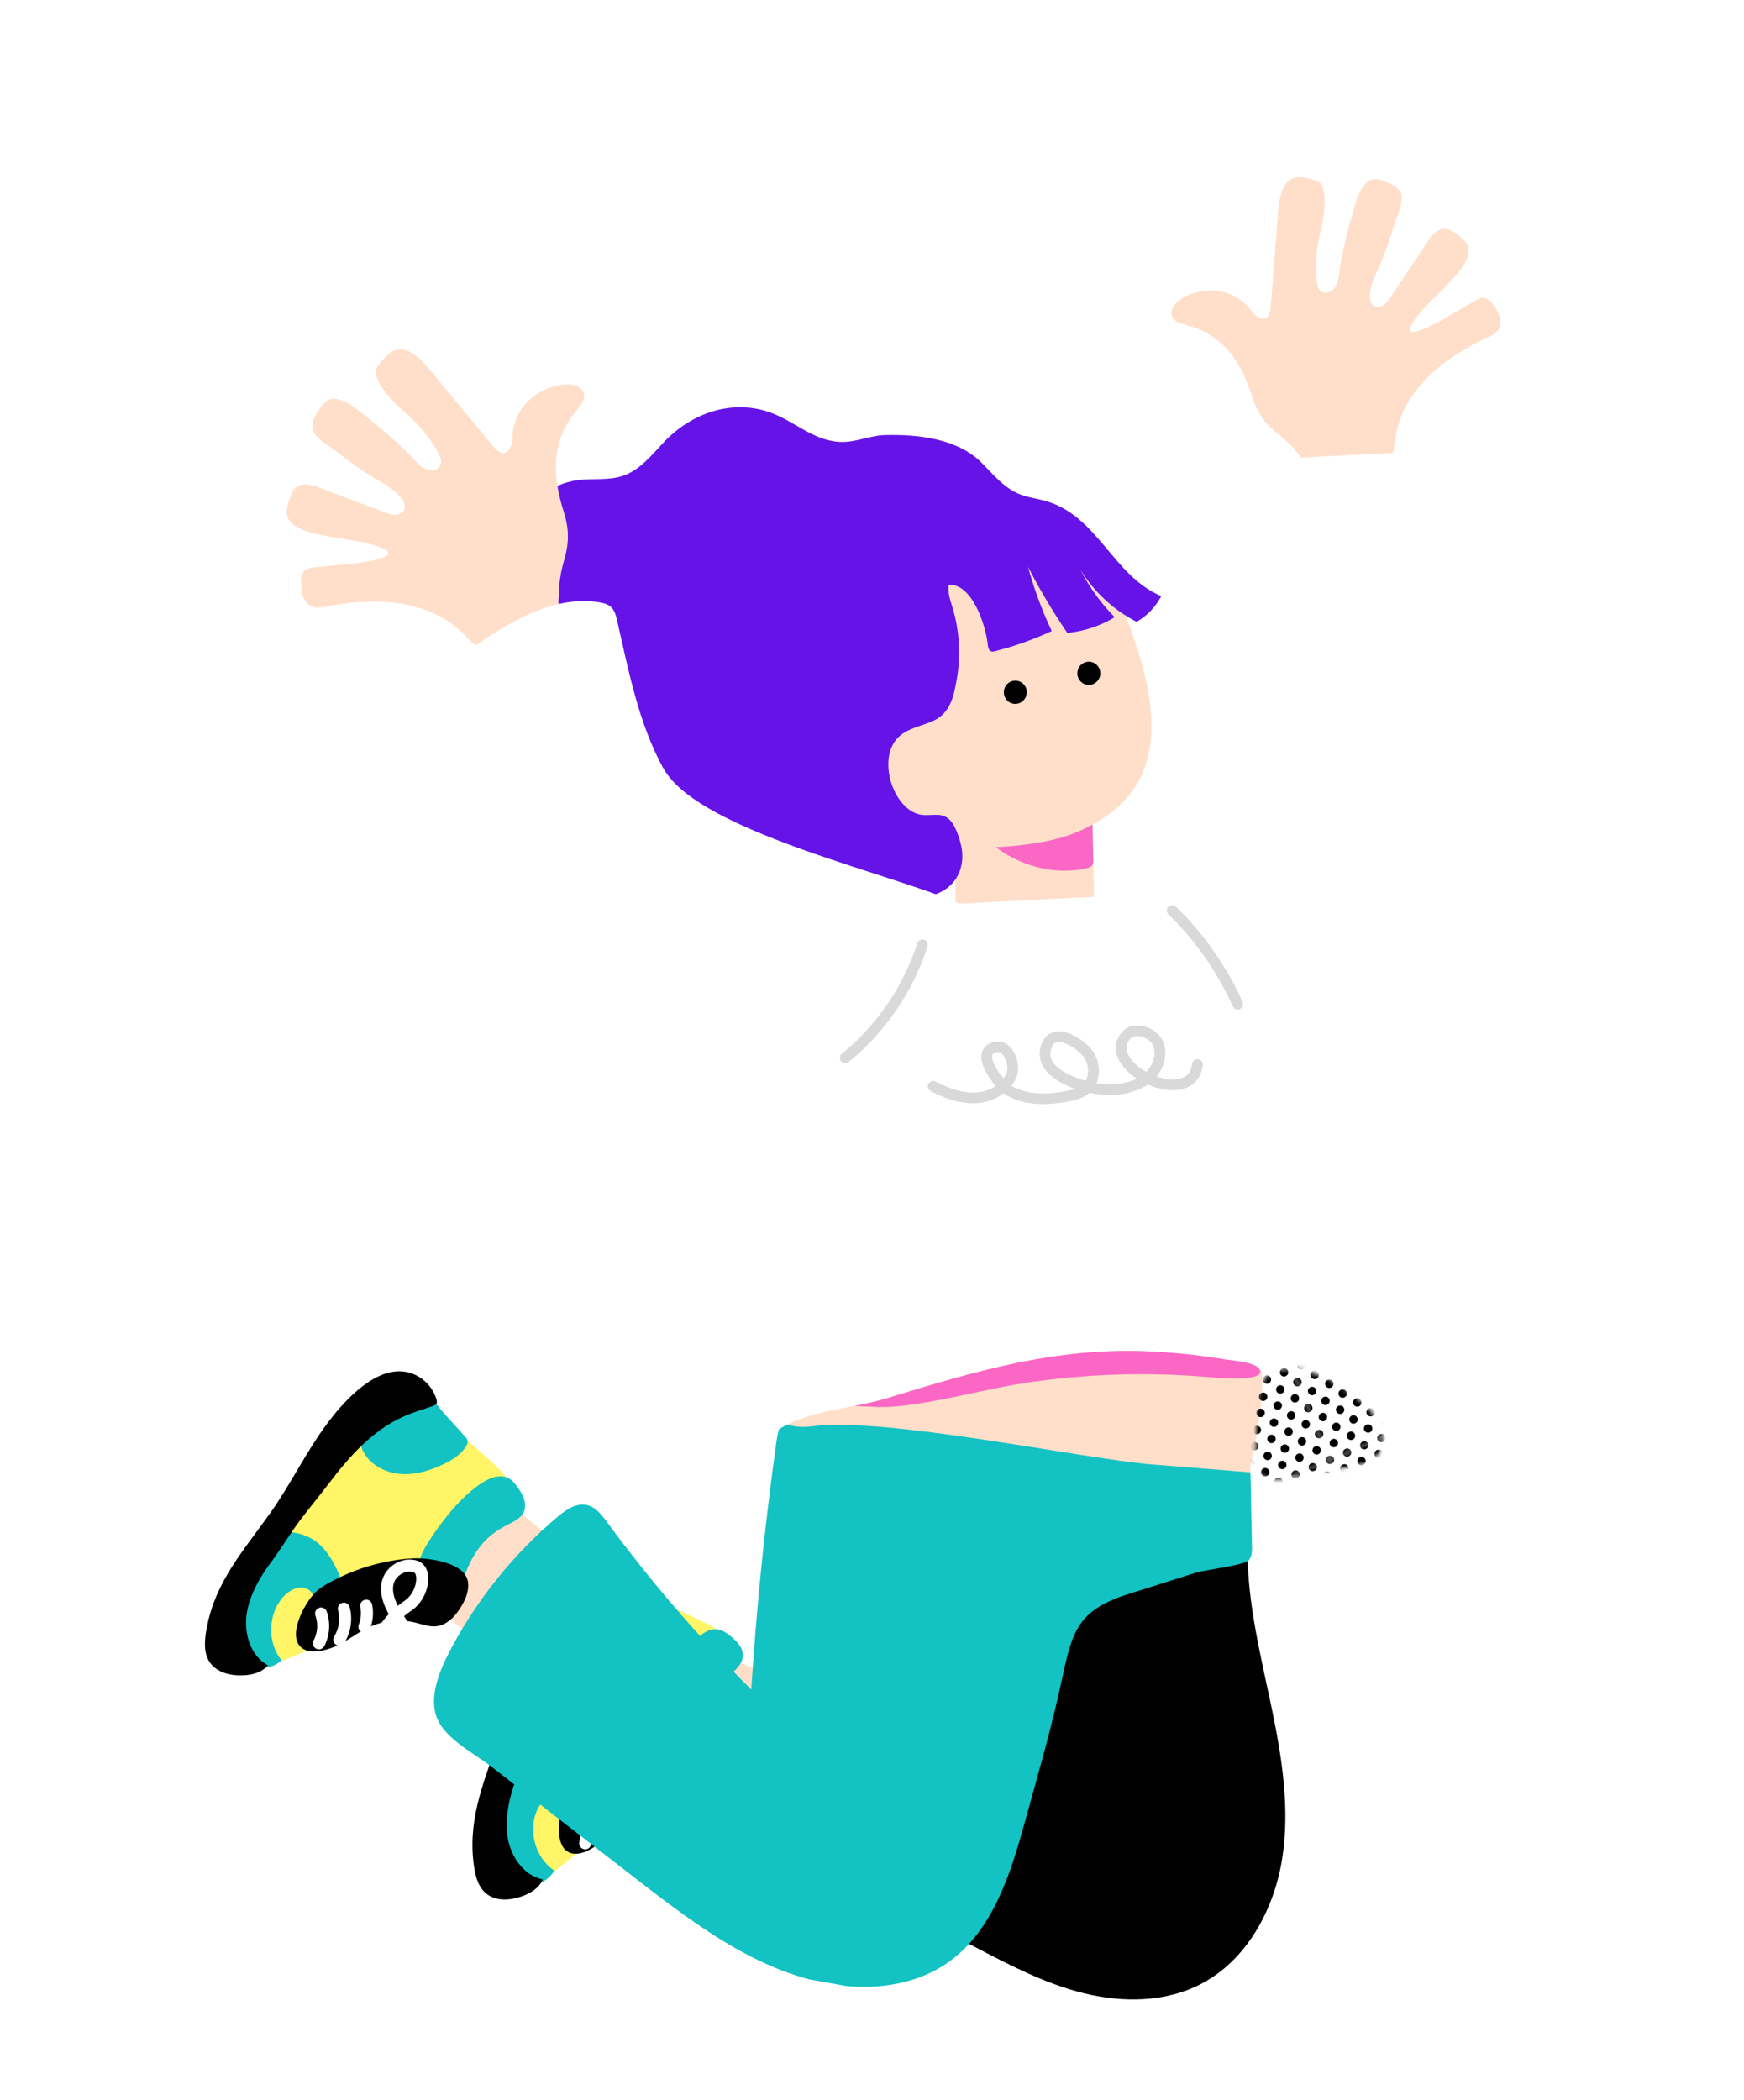 <svg width="397" height="478" viewBox="0 0 397 478" fill="none" xmlns="http://www.w3.org/2000/svg">
<g clip-path="url(#clip0_327_18694)" filter="url(#filter0_i_327_18694)">
<path d="M95.327 417.547C95.728 417.619 96.155 417.548 96.528 417.339L114.399 407.167C114.958 406.854 115.302 406.255 115.299 405.614C115.296 404.972 114.949 404.378 114.395 404.062L98.203 394.918C97.675 394.616 97.026 394.608 96.491 394.897C95.957 395.185 95.596 395.712 95.545 396.324L93.865 415.639C93.806 416.299 94.125 416.937 94.683 417.294C94.887 417.419 95.107 417.508 95.327 417.547ZM109.894 405.63L97.721 412.555L98.868 399.394L109.896 405.621L109.894 405.63Z" fill="white"/>
<path d="M152.528 375.937L141.326 402.564L163.208 411.861L174.41 385.234L152.528 375.937Z" fill="#FFDFC9"/>
<path d="M204.305 397.673C205.44 397.778 206.59 397.738 207.72 397.487C213.564 396.229 216.995 390.072 218.577 384.274C221.235 374.509 219.106 359.282 225.337 350.976C230.067 344.667 241.679 339.554 248.625 336.492C251.28 335.322 254.119 334.274 257.005 334.565C258.912 334.759 260.707 335.525 262.471 336.294C265.554 337.626 268.647 338.959 271.73 340.291C272.58 340.661 273.491 341.08 273.958 341.883C274.395 342.632 274.357 343.562 274.309 344.431C274.137 347.426 273.974 350.423 273.988 353.422C274.059 365.175 276.951 376.694 279.363 388.197C281.776 399.699 283.719 411.561 281.855 423.164C279.989 434.776 273.724 446.241 263.328 451.611C255.212 455.804 245.482 455.863 236.63 453.664C227.779 451.466 219.606 447.181 211.525 442.942C205.039 439.531 200.271 436.547 193.077 435C185.626 433.398 178.187 431.788 170.736 430.185C167.567 429.498 164.242 428.744 161.844 426.56C160.022 424.902 158.921 422.576 158.151 420.22C155.183 411.102 156.783 400.585 162.335 392.768C164.657 389.498 168.072 386.503 172.065 386.608C173.821 386.656 175.49 387.301 177.131 387.93C183.628 390.456 190.123 392.991 196.619 395.516C199.097 396.483 201.694 397.451 204.304 397.683L204.305 397.673Z" fill="black"/>
<path d="M148.239 400.176C148.007 400.479 147.741 400.756 147.422 400.995C146.396 401.767 145.066 401.982 143.801 402.169C142.159 402.417 140.503 402.751 138.858 402.909C137.253 403.065 137.301 403.014 136.313 404.069C134.312 406.214 132.868 409.208 131.012 411.537C127.209 416.306 122.871 420.654 118.099 424.45C115.89 426.213 113.541 427.881 110.841 428.698C108.141 429.515 105.026 429.351 102.766 427.664C98.541 424.511 99.137 418.053 100.311 412.882C103.948 396.835 109.01 380.976 116.999 366.607C118.992 363.022 121.653 359.182 125.685 358.515C129.201 357.933 132.562 359.965 135.534 361.918C140.606 365.242 146.246 367.043 151.509 369.908C154.409 371.493 157.025 374.545 156.373 377.799C156.096 379.179 155.282 380.364 154.545 381.562C152.101 385.57 150.474 390.078 149.807 394.73C149.539 396.614 149.32 398.713 148.22 400.172L148.239 400.176Z" fill="#FFF566"/>
<path d="M142.673 383.139C143.957 379.939 145.53 376.88 147.642 374.173C149.116 372.279 151.271 370.428 153.609 370.916C154.578 371.119 155.417 371.713 156.196 372.316C157.727 373.508 159.277 375.146 159.087 377.083C158.913 378.935 157.254 380.214 155.946 381.518C152.031 385.429 150.732 389.701 150.413 395.055C150.325 396.587 150.254 398.25 149.28 399.445C146.849 402.45 141.854 400.785 140.312 397.679C139.001 395.039 139.748 391.861 140.619 389.04C141.232 387.051 141.903 385.071 142.673 383.139Z" fill="#13C2C2"/>
<path d="M141.277 364.76C141.607 364.957 141.953 365.167 142.128 365.514C142.324 365.904 142.269 366.377 142.153 366.8C141.615 368.921 140.102 370.651 138.505 372.139C136.055 374.42 133.207 376.393 129.959 377.191C126.711 377.988 123.039 377.468 120.527 375.263C119.845 374.667 119.254 373.95 118.88 373.124C118.436 372.137 118.309 371.03 118.306 369.946C118.317 366.862 119.402 363.725 121.56 361.529C123.622 359.435 127.301 358.103 130.255 358.505C131.987 358.737 133.768 360.298 135.237 361.173C137.25 362.372 139.263 363.571 141.266 364.768L141.277 364.76Z" fill="#13C2C2"/>
<path d="M104.328 401.054C102.672 404.463 102.417 409.839 102.502 413.156C102.623 417.703 103.801 422.241 106.145 426.151C107.214 427.94 107.824 429.321 110.049 429.227C112.474 429.12 114.971 428 116.17 425.77C111.784 422.855 110.075 416.496 112.397 411.737C113.299 409.898 115.118 408.164 117.119 408.552C119.423 409.005 120.303 411.795 120.745 414.112C123.316 412.523 125.94 409.878 125.277 406.92C125.02 405.77 124.289 404.791 123.546 403.879C121.446 401.295 118.998 398.845 115.908 397.66C112.855 396.491 107.273 396.89 105.126 399.738C104.829 400.128 104.56 400.583 104.326 401.063L104.328 401.054Z" fill="#13C2C2"/>
<path d="M122.038 405.068C126.513 400.616 131.866 397.101 137.747 394.864C141.091 393.59 149.556 392.063 151.558 396.128C152.423 397.9 152.223 400.003 151.751 401.919C151.158 404.346 149.964 406.882 147.691 407.904C146.137 408.601 144.358 408.46 142.661 408.579C139.217 408.819 135.863 410.209 133.246 412.49C131.366 414.124 129.893 416.176 128.179 417.988C126.404 419.858 122.409 422.897 119.613 421.666C116.38 420.239 117.155 414.542 117.858 411.888C118.734 408.596 119.676 407.414 122.029 405.066L122.038 405.068Z" fill="black"/>
<path d="M103.902 394.687C106.533 386.78 107.722 378.447 110.624 370.619C112.807 364.711 117.373 355.082 124.65 354.632C127.75 354.439 130.887 356.017 132.599 358.621C132.754 358.855 132.896 359.108 132.884 359.391C132.866 359.822 132.484 360.138 132.124 360.389C130.214 361.751 128.253 363.066 126.487 364.612C120.64 369.734 117.36 377.031 114.724 384.198C113.512 387.49 112.155 390.716 110.953 394.01C109.58 397.766 108.675 401.655 107.318 405.374C105.958 409.113 105.025 413.381 105.435 417.358C105.913 422.057 108.939 426.839 113.541 427.782C112.767 429.733 110.789 430.926 108.82 431.628C106.146 432.577 102.921 432.807 100.708 431.02C98.58 429.308 98.043 426.314 97.745 423.579C96.602 413.024 100.635 404.442 103.896 394.667L103.902 394.687Z" fill="black"/>
<path d="M139.032 420.694C139.92 420.853 140.858 420.794 141.715 420.465C143.744 419.705 145.15 417.582 145.067 415.408C145.021 414.286 144.618 413.129 143.85 411.967C142.783 410.336 141.336 409.111 139.952 407.926C140.342 407.345 140.783 406.754 141.321 406.062C142.941 403.957 143.508 400.904 142.757 398.276C142.335 396.781 141.534 395.75 140.436 395.277C139.741 394.975 138.914 394.915 138.004 395.097C135.255 395.639 133.016 398.175 132.808 400.987C132.624 403.497 133.882 406.098 136.466 408.513C136.188 409.074 135.928 409.698 135.666 410.39C134.781 412.795 133.84 416.283 135.882 418.857C136.661 419.845 137.808 420.484 139.04 420.705L139.032 420.694ZM138.606 410.375C139.742 411.348 140.803 412.307 141.56 413.468C142.049 414.207 142.31 414.894 142.328 415.508C142.363 416.52 141.686 417.552 140.745 417.906C139.804 418.259 138.631 417.931 138.012 417.149C137.112 416.012 137.178 414.161 138.218 411.331C138.348 410.99 138.463 410.675 138.595 410.383L138.606 410.375ZM139.206 397.738C139.264 397.748 139.312 397.757 139.356 397.784C139.657 397.917 139.94 398.372 140.121 399.016C140.627 400.812 140.24 402.97 139.147 404.391C138.696 404.98 138.283 405.527 137.898 406.079C136.656 404.811 135.397 403.038 135.535 401.17C135.655 399.565 136.977 398.077 138.531 397.764C138.797 397.713 139.025 397.705 139.206 397.738Z" fill="white"/>
<path d="M131.756 414.224C131.756 414.224 131.841 414.239 131.889 414.247C132.646 414.314 133.299 413.751 133.366 412.994C133.525 411.12 133.103 409.182 132.195 407.54C131.83 406.883 130.995 406.645 130.338 407.01C129.682 407.375 129.434 408.208 129.799 408.865C130.454 410.047 130.748 411.431 130.636 412.771C130.578 413.48 131.068 414.1 131.756 414.224Z" fill="white"/>
<path d="M127.149 418.749C127.837 418.872 128.523 418.453 128.707 417.757C129.442 415.03 128.984 411.981 127.479 409.601C127.07 408.966 126.227 408.776 125.593 409.175C124.958 409.583 124.768 410.426 125.167 411.06C126.273 412.806 126.612 415.035 126.066 417.037C125.866 417.77 126.294 418.517 127.026 418.717C127.065 418.724 127.103 418.731 127.141 418.738L127.149 418.749Z" fill="white"/>
<path d="M122.971 420.918C123.707 421.05 124.414 420.566 124.556 419.832C125.074 417.165 124.407 414.286 122.784 412.122C122.331 411.518 121.476 411.394 120.872 411.848C120.268 412.301 120.144 413.156 120.598 413.76C121.767 415.32 122.243 417.397 121.87 419.311C121.726 420.054 122.209 420.772 122.952 420.915L122.971 420.918Z" fill="white"/>
<path d="M105.992 342.464L88.147 365.129L106.759 379.961L124.604 357.296L105.992 342.464Z" fill="#FFDFC9"/>
<path d="M241.579 328.062C245.089 328.662 248.598 329.272 252.116 329.883C259.059 330.793 265.516 333.213 272.431 333.566C273.009 333.591 273.63 333.643 274.064 334.026C274.601 334.497 274.661 335.316 274.669 336.037L274.99 351.837C275.016 352.956 275.006 354.166 274.343 355.063C273.455 356.274 264.289 357.311 262.22 357.965C257.089 359.588 251.967 361.213 246.836 362.836C235.048 366.567 234.038 371.541 231.611 382.816C229.347 393.352 226.319 403.75 223.46 414.14C220.099 426.342 216.065 439.547 205.714 446.749C199.022 451.414 190.482 452.81 182.383 452.018C164.433 450.258 149.127 438.759 134.847 427.691C123.865 419.177 112.883 410.662 101.892 402.145C97.548 398.774 90.353 395.364 89.066 389.79C87.893 384.73 90.74 378.804 93.077 374.511C99.113 363.39 107.239 353.423 116.88 345.285C118.808 343.659 121.185 342.006 123.636 342.573C125.613 343.036 126.971 344.808 128.186 346.445C138.128 359.988 149.109 372.741 161.024 384.568C161.79 372.551 162.837 360.556 164.174 348.592C164.866 342.427 165.634 336.276 166.469 330.137C167.301 324.066 167.573 321.345 174.386 320.674C182.584 319.867 191.529 321.274 199.692 322.088C213.734 323.492 227.669 325.706 241.576 328.081L241.579 328.062Z" fill="#13C2C2"/>
<path d="M92.174 362.905C91.869 363.126 91.53 363.312 91.152 363.441C89.95 363.876 88.614 363.686 87.347 363.498C85.707 363.243 84.03 363.081 82.406 362.74C80.827 362.418 80.884 362.378 79.631 363.1C77.092 364.557 74.842 366.992 72.391 368.672C67.359 372.107 61.955 374.982 56.291 377.209C53.672 378.238 50.936 379.147 48.121 379.125C45.306 379.103 42.374 378.025 40.713 375.746C37.596 371.471 40.05 365.484 42.678 360.889C50.837 346.61 60.296 332.949 72.126 321.566C75.08 318.724 78.742 315.842 82.784 316.39C86.316 316.865 88.923 319.807 91.201 322.552C95.072 327.238 99.937 330.615 104.132 334.926C106.438 337.291 108.052 340.991 106.473 343.911C105.809 345.143 104.681 346.045 103.628 346.97C100.123 350.077 97.257 353.91 95.262 358.165C94.451 359.883 93.628 361.835 92.157 362.892L92.174 362.905Z" fill="#FFF566"/>
<path d="M91.833 344.972C93.989 342.293 96.392 339.835 99.19 337.863C101.151 336.49 103.751 335.349 105.84 336.513C106.709 336.994 107.333 337.805 107.906 338.618C109.021 340.208 110.019 342.23 109.282 344.03C108.57 345.746 106.615 346.479 104.982 347.34C100.102 349.925 97.615 353.628 95.747 358.656C95.212 360.098 94.655 361.664 93.388 362.521C90.192 364.678 85.903 361.602 85.334 358.178C84.852 355.263 86.49 352.451 88.15 350.009C89.315 348.295 90.527 346.591 91.833 344.972Z" fill="#13C2C2"/>
<path d="M95.858 326.975C96.112 327.257 96.383 327.562 96.452 327.949C96.533 328.377 96.336 328.815 96.102 329.187C94.968 331.054 93.017 332.261 91.062 333.212C88.059 334.674 84.759 335.709 81.423 335.515C78.096 335.322 74.724 333.732 72.968 330.884C72.495 330.109 72.138 329.246 72.023 328.348C71.881 327.268 72.088 326.172 72.412 325.136C73.325 322.184 75.274 319.508 77.97 318.049C80.557 316.65 84.454 316.472 87.156 317.725C88.739 318.463 89.984 320.48 91.136 321.751C92.707 323.492 94.277 325.232 95.848 326.973L95.858 326.975Z" fill="#13C2C2"/>
<path d="M49.975 350.753C47.398 353.524 45.582 358.59 44.704 361.784C43.484 366.169 43.292 370.866 44.391 375.292C44.895 377.314 45.068 378.824 47.224 379.388C49.57 379.996 52.289 379.675 54.086 377.898C50.748 373.81 50.973 367.226 54.575 363.357C55.967 361.862 58.217 360.748 60.016 361.711C62.084 362.821 62.11 365.754 61.856 368.104C64.781 367.347 68.054 365.588 68.281 362.563C68.374 361.387 67.959 360.238 67.514 359.143C66.265 356.05 64.645 352.99 62.027 350.933C59.452 348.914 54.003 347.641 51.123 349.737C50.725 350.03 50.338 350.375 49.971 350.772L49.975 350.753Z" fill="#13C2C2"/>
<path d="M65.713 359.834C71.286 356.901 77.421 355.123 83.703 354.721C87.263 354.492 95.801 355.531 96.524 360.017C96.835 361.966 96.031 363.921 95.016 365.622C93.734 367.768 91.863 369.847 89.395 370.144C87.701 370.353 86.055 369.693 84.401 369.297C81.043 368.508 77.424 368.845 74.265 370.249C71.993 371.261 69.985 372.784 67.825 374.003C65.578 375.266 60.881 376.997 58.57 374.985C55.901 372.663 58.296 367.445 59.749 365.113C61.549 362.222 62.796 361.371 65.725 359.826L65.713 359.834Z" fill="black"/>
<path d="M51.415 344.544C56.24 337.76 59.803 330.149 64.857 323.514C68.672 318.511 75.839 310.648 82.923 312.372C85.937 313.1 88.486 315.539 89.359 318.534C89.438 318.805 89.505 319.093 89.409 319.351C89.267 319.76 88.799 319.952 88.39 320.085C86.167 320.83 83.918 321.501 81.775 322.457C74.689 325.632 69.433 331.639 64.815 337.711C62.699 340.496 60.461 343.19 58.343 345.984C55.938 349.17 53.938 352.626 51.559 355.778C49.167 358.947 47.036 362.754 46.261 366.686C45.351 371.323 46.834 376.794 50.963 379.053C49.654 380.691 47.416 381.245 45.33 381.335C42.498 381.458 39.349 380.715 37.751 378.359C36.215 376.092 36.581 373.063 37.095 370.365C39.085 359.928 45.447 352.927 51.408 344.533L51.415 344.544Z" fill="black"/>
<path d="M78.861 380.309C79.234 380.376 79.623 380.406 80.003 380.376C82.164 380.251 84.13 378.632 84.686 376.524C84.969 375.441 84.923 374.21 84.522 372.877C83.971 371.003 82.957 369.402 81.972 367.855C82.514 367.42 83.104 366.984 83.827 366.473C85.985 364.938 87.426 362.18 87.482 359.45C87.514 357.898 87.053 356.672 86.147 355.898C85.566 355.4 84.801 355.105 83.882 355.009C81.086 354.714 78.217 356.477 77.194 359.103C76.281 361.443 76.734 364.304 78.489 367.379C78.063 367.834 77.626 368.347 77.173 368.947C75.625 370.985 73.706 374.042 74.911 377.107C75.559 378.771 77.133 379.999 78.861 380.309ZM79.984 369.815C80.792 371.084 81.517 372.318 81.909 373.65C82.16 374.503 82.205 375.241 82.049 375.834C81.795 376.814 80.847 377.59 79.84 377.656C78.844 377.714 77.818 377.057 77.455 376.114C76.92 374.756 77.528 373.012 79.349 370.608C79.568 370.322 79.774 370.054 79.984 369.815ZM83.792 357.763C84.05 357.809 84.253 357.885 84.373 357.985C84.621 358.197 84.763 358.725 84.752 359.394C84.713 361.26 83.712 363.209 82.254 364.249C81.644 364.682 81.089 365.085 80.562 365.493C79.743 363.907 79.058 361.842 79.736 360.101C80.319 358.608 82.013 357.572 83.59 357.736C83.657 357.748 83.724 357.76 83.79 357.772L83.792 357.763Z" fill="white"/>
<path d="M72.714 371.598C73.345 371.711 73.977 371.371 74.226 370.755C74.924 369.007 75.092 367.026 74.701 365.192C74.547 364.455 73.824 363.98 73.076 364.141C72.338 364.295 71.862 365.028 72.016 365.765C72.291 367.086 72.175 368.504 71.675 369.755C71.392 370.454 71.741 371.255 72.441 371.529C72.533 371.565 72.617 371.59 72.703 371.606L72.714 371.598Z" fill="white"/>
<path d="M66.978 374.561C67.513 374.656 68.075 374.432 68.38 373.944C69.883 371.553 70.331 368.508 69.587 365.782C69.382 365.056 68.632 364.625 67.905 364.83C67.178 365.035 66.748 365.786 66.953 366.512C67.502 368.504 67.17 370.741 66.067 372.495C65.667 373.133 65.86 373.976 66.498 374.376C66.649 374.472 66.816 374.531 66.987 374.562L66.978 374.561Z" fill="white"/>
<path d="M62.361 375.399C62.934 375.502 63.525 375.233 63.809 374.692C65.076 372.298 65.29 369.349 64.367 366.798C64.109 366.091 63.329 365.715 62.623 365.973C61.916 366.23 61.539 367.011 61.797 367.717C62.464 369.552 62.308 371.683 61.387 373.41C61.031 374.076 61.288 374.901 61.953 375.257C62.078 375.328 62.218 375.373 62.352 375.397L62.361 375.399Z" fill="white"/>
<path d="M177.799 296.219C189.08 283.003 205.697 282.247 221.373 283.935C231.247 284.996 241.11 286.065 250.969 287.261C259.074 288.242 267.264 289.346 274.805 292.482C277.493 293.595 280.226 295.121 281.564 297.716C283.892 302.215 281.098 307.52 279.199 312.226C276.303 319.415 275.104 335.169 275.104 335.169C275.104 335.169 256.693 333.671 252.25 333.327C237.055 332.14 191.463 322.426 174.901 324.63C171.912 325.031 167.809 324.768 167.259 321.791C167.141 321.129 167.241 320.457 167.361 319.789C168.86 311.215 172.168 302.829 177.797 296.228L177.799 296.219Z" fill="#FFDFC9"/>
<path d="M324.109 58.408C323.378 60.722 321.047 63.113 319.692 64.566C317.41 67.015 314.815 69.172 312.753 71.818C311.538 73.375 309.194 76.602 313.022 75.267C317.541 73.702 321.633 70.73 325.828 68.446C326.472 68.098 327.168 67.73 327.901 67.822C328.836 67.941 329.51 68.742 330.04 69.527C330.628 70.371 331.165 71.276 331.41 72.276C331.654 73.276 331.549 74.411 330.938 75.237C330.365 76.012 329.452 76.43 328.583 76.826C319.265 81.128 309.827 88.081 307.804 98.866C307.375 101.145 307.261 103.54 306.212 105.599C304.856 108.264 302.053 109.989 299.148 110.631C296.242 111.283 293.202 110.975 290.28 110.45C289.296 110.274 288.186 109.976 287.715 109.084C287.201 108.104 287.733 107.007 287.418 106.014C287.188 105.263 286.553 104.735 286.103 104.112C284.547 101.96 282.928 100.379 280.851 98.715C277.755 96.247 276.156 93.841 274.986 90.142C272.606 82.637 268.696 76.298 260.348 74.091C258.938 73.71 257.285 73.305 256.795 71.975C256.181 70.337 257.84 68.564 259.499 67.669C262.649 65.987 266.453 65.663 269.649 66.808C271.353 67.419 272.89 68.464 274.097 69.814C275.254 71.116 275.686 72.278 277.569 72.497C278.679 72.627 279.173 71.138 279.266 70.012C279.768 63.478 280.268 56.953 280.779 50.421C281.097 46.338 281.155 39.477 286.908 40.43C287.769 40.575 288.618 40.786 289.438 41.052C289.793 41.164 290.153 41.298 290.434 41.546C290.887 41.932 291.086 42.53 291.228 43.108C292.182 47.133 290.757 51.343 290.04 55.285C289.521 58.179 289.43 61.159 289.774 64.079C289.868 64.875 290.037 65.743 290.656 66.249C291.583 67.016 293.084 66.507 293.8 65.541C294.515 64.575 294.673 63.312 294.839 62.109C295.551 56.983 296.903 51.972 298.365 47.01C298.821 45.455 299.31 43.887 300.219 42.551C301.863 40.145 303.436 40.556 305.88 41.546C307.212 42.09 308.659 42.872 309.009 44.276C309.488 46.166 307.937 49.259 307.388 51.112C306.449 54.315 305.362 57.461 304.007 60.511C303.026 62.74 301.891 65.001 301.848 67.438C301.839 68.205 301.98 69.068 302.575 69.54C303.221 70.06 304.188 69.947 304.889 69.501C305.58 69.053 306.061 68.351 306.529 67.666C308.828 64.244 311.118 60.82 313.417 57.398C314.696 55.488 316.644 51.441 319.491 52.169C320.415 52.403 321.197 52.987 321.951 53.566C323.026 54.39 324.18 55.375 324.302 56.728C324.354 57.26 324.264 57.815 324.095 58.376L324.109 58.408Z" fill="#FFDFC9"/>
<path d="M315.504 174.603C308.42 199.701 293.083 222.392 272.436 238.197C271.031 239.275 269.537 240.348 267.819 240.749C265.473 241.295 263.028 240.531 260.829 239.545C252.631 235.847 245.18 229.079 239.085 222.555C236.778 220.081 234.534 217.372 233.703 214.088C232.792 210.485 233.744 206.604 235.522 203.345C237.301 200.076 239.846 197.318 242.374 194.598C255.921 180.014 270.055 164.579 274.744 145.192C277.447 134.026 275.642 122.711 277.305 111.516C277.653 109.134 278.393 106.546 280.406 105.27C281.74 104.425 283.406 104.32 284.98 104.228C294.075 103.749 303.17 103.271 312.266 102.793C318.863 102.448 318.753 110.699 318.724 115.533C318.645 125.317 318.933 135.256 318.375 144.964C317.851 154.037 318.601 162.61 316.328 171.547C316.066 172.565 315.794 173.59 315.513 174.604L315.504 174.603Z" fill="white"/>
<path d="M167.049 325.48C171.973 322.262 178.373 321.202 184.513 319.997C187.048 319.495 189.537 318.975 191.862 318.268C201.76 315.233 211.696 312.215 221.846 310.142C231.159 308.234 240.675 307.22 250.18 307.535C253.062 307.627 276.983 309.236 277.236 312.387C277.266 312.717 277.284 313.056 277.302 313.394C277.528 318.344 276.591 323.676 275.79 328.53C275.19 332.149 272.487 337.273 277.92 337.261C285.386 337.24 292.854 336.056 299.96 333.752C304.27 332.366 308.498 328.521 310.67 324.603C313.544 319.401 313.542 312.984 311.894 307.277C310.256 301.571 307.127 296.426 303.954 291.421C294.759 276.958 283.104 264.882 279.235 247.322C277.762 240.641 277.734 234.86 274.098 228.865C270.965 223.689 266.42 219.513 261.837 215.665C255.095 210 247.622 204.619 239.123 202.049C230.363 199.394 223.921 201.452 215.375 203.596C207.861 205.482 201.227 206.086 194.704 211.126C188.856 215.647 184.489 222.079 181.827 228.955C176.885 241.781 177.858 255.479 175.891 268.759C173.773 283.037 170.818 296.603 167.017 310.54C165.838 314.863 162.883 321.884 167.049 325.48Z" fill="white"/>
<path d="M207.558 205.733L239.047 204.116L238.494 179.827L206.998 181.433L207.558 205.733Z" fill="#FFDFC9"/>
<path d="M303.639 327.372C303.716 327.386 303.792 327.4 303.872 327.394C304.544 327.386 305.086 326.833 305.08 326.152C304.943 315.817 291.862 313.342 283.197 311.7C281.995 311.474 280.879 311.264 279.903 311.05C279.237 310.911 278.591 311.327 278.444 311.981C278.297 312.635 278.722 313.292 279.375 313.439C280.371 313.657 281.516 313.872 282.746 314.103C290.621 315.594 302.528 317.848 302.639 326.187C302.651 326.781 303.076 327.271 303.649 327.374L303.639 327.372Z" fill="white"/>
<mask id="mask0_327_18694" style="mask-type:luminance" maskUnits="userSpaceOnUse" x="275" y="311" width="30" height="26">
<path d="M301.336 320.365C304.011 323.092 306.052 327.431 303.977 330.647C302.325 333.209 298.892 333.776 295.876 334.103C292.237 334.495 280.502 338.206 277.662 336.12C275.565 334.571 275.579 331.468 275.81 328.858C276.399 322.113 274.265 311.37 283.253 311.434C289.66 311.489 296.961 315.904 301.346 320.367L301.336 320.365Z" fill="white"/>
</mask>
<g mask="url(#mask0_327_18694)">
<mask id="mask1_327_18694" style="mask-type:luminance" maskUnits="userSpaceOnUse" x="242" y="296" width="51" height="52">
<path d="M277.954 296.89L242.787 311.815L257.567 347.193L292.725 332.256L277.954 296.89Z" fill="white"/>
</mask>
<g mask="url(#mask1_327_18694)">
<path d="M275.437 312.899C274.956 313.109 274.395 312.88 274.188 312.389C273.98 311.899 274.209 311.338 274.699 311.131C275.19 310.923 275.741 311.15 275.948 311.641C276.147 312.13 275.928 312.692 275.437 312.899Z" fill="black"/>
<path d="M279.354 311.236C278.873 311.446 278.313 311.217 278.105 310.727C277.898 310.236 278.126 309.676 278.617 309.468C279.108 309.26 279.658 309.487 279.866 309.978C280.074 310.468 279.845 311.029 279.354 311.236Z" fill="black"/>
<path d="M274.859 316.561C274.378 316.771 273.817 316.542 273.61 316.052C273.402 315.561 273.63 315.001 274.121 314.793C274.612 314.585 275.163 314.812 275.37 315.303C275.568 315.792 275.349 316.354 274.859 316.561Z" fill="black"/>
<path d="M278.765 314.895C278.284 315.105 277.724 314.876 277.516 314.386C277.308 313.895 277.537 313.335 278.027 313.127C278.518 312.919 279.069 313.146 279.277 313.637C279.475 314.126 279.256 314.688 278.765 314.895Z" fill="black"/>
<path d="M282.671 313.241C282.19 313.451 281.63 313.222 281.422 312.731C281.214 312.241 281.443 311.68 281.934 311.473C282.424 311.265 282.975 311.492 283.183 311.982C283.381 312.471 283.162 313.033 282.671 313.241Z" fill="black"/>
<path d="M277.905 318.803C277.424 319.012 276.864 318.784 276.656 318.293C276.448 317.802 276.677 317.242 277.168 317.034C277.658 316.827 278.209 317.053 278.417 317.544C278.625 318.035 278.396 318.595 277.905 318.803Z" fill="black"/>
<path d="M281.812 317.147C281.331 317.357 280.77 317.128 280.563 316.637C280.355 316.147 280.584 315.586 281.074 315.379C281.565 315.171 282.116 315.398 282.323 315.889C282.522 316.378 282.303 316.94 281.812 317.147Z" fill="black"/>
<path d="M285.718 315.483C285.237 315.693 284.677 315.464 284.469 314.973C284.261 314.483 284.49 313.922 284.981 313.715C285.471 313.507 286.022 313.734 286.23 314.225C286.428 314.714 286.209 315.276 285.718 315.483Z" fill="black"/>
<path d="M277.327 322.475C276.846 322.685 276.286 322.456 276.078 321.966C275.871 321.475 276.099 320.915 276.59 320.707C277.081 320.499 277.631 320.726 277.839 321.217C278.037 321.706 277.818 322.268 277.327 322.475Z" fill="black"/>
<path d="M281.233 320.818C280.752 321.028 280.192 320.799 279.984 320.309C279.777 319.818 280.005 319.258 280.496 319.05C280.987 318.842 281.537 319.069 281.745 319.56C281.953 320.05 281.724 320.611 281.233 320.818Z" fill="black"/>
<path d="M285.148 319.165C284.667 319.374 284.106 319.146 283.899 318.655C283.691 318.164 283.92 317.604 284.41 317.396C284.901 317.189 285.452 317.416 285.659 317.906C285.858 318.395 285.638 318.957 285.148 319.165Z" fill="black"/>
<path d="M276.472 326.373C275.991 326.583 275.43 326.354 275.223 325.863C275.015 325.373 275.243 324.812 275.734 324.605C276.225 324.397 276.776 324.624 276.983 325.114C277.191 325.605 276.962 326.165 276.472 326.373Z" fill="black"/>
<path d="M280.378 324.708C279.897 324.917 279.337 324.689 279.129 324.198C278.921 323.707 279.15 323.147 279.641 322.939C280.131 322.732 280.682 322.959 280.89 323.449C281.088 323.938 280.869 324.5 280.378 324.708Z" fill="black"/>
<path d="M284.281 323.052C283.799 323.261 283.239 323.032 283.031 322.542C282.824 322.051 283.052 321.491 283.543 321.283C284.034 321.075 284.584 321.302 284.792 321.793C284.99 322.282 284.771 322.844 284.281 323.052Z" fill="black"/>
<path d="M288.187 321.388C287.706 321.597 287.145 321.368 286.938 320.878C286.73 320.387 286.959 319.827 287.449 319.619C287.94 319.411 288.491 319.638 288.698 320.129C288.897 320.618 288.678 321.18 288.187 321.388Z" fill="black"/>
<path d="M275.898 330.056C275.417 330.265 274.856 330.036 274.649 329.546C274.441 329.055 274.67 328.495 275.16 328.287C275.651 328.079 276.202 328.306 276.409 328.797C276.608 329.286 276.388 329.848 275.898 330.056Z" fill="black"/>
<path d="M279.804 328.399C279.323 328.609 278.763 328.38 278.555 327.889C278.347 327.399 278.576 326.838 279.066 326.631C279.557 326.423 280.108 326.65 280.316 327.141C280.514 327.63 280.295 328.192 279.804 328.399Z" fill="black"/>
<path d="M283.706 326.743C283.225 326.952 282.665 326.724 282.457 326.233C282.249 325.742 282.478 325.182 282.969 324.974C283.459 324.767 284.01 324.994 284.218 325.484C284.416 325.973 284.197 326.535 283.706 326.743Z" fill="black"/>
<path d="M287.613 325.079C287.131 325.288 286.571 325.06 286.363 324.569C286.156 324.078 286.384 323.518 286.875 323.31C287.366 323.103 287.916 323.33 288.124 323.82C288.322 324.309 288.103 324.871 287.613 325.079Z" fill="black"/>
<path d="M275.027 333.931C274.546 334.14 273.985 333.911 273.778 333.421C273.57 332.93 273.798 332.37 274.289 332.162C274.78 331.954 275.331 332.181 275.538 332.672C275.736 333.161 275.517 333.723 275.027 333.931Z" fill="black"/>
<path d="M278.929 332.274C278.448 332.484 277.888 332.255 277.68 331.764C277.472 331.274 277.701 330.713 278.191 330.506C278.682 330.298 279.233 330.525 279.441 331.016C279.639 331.505 279.42 332.067 278.929 332.274Z" fill="black"/>
<path d="M282.839 330.61C282.358 330.82 281.798 330.591 281.59 330.1C281.382 329.61 281.611 329.049 282.102 328.842C282.592 328.634 283.143 328.861 283.351 329.352C283.549 329.841 283.33 330.403 282.839 330.61Z" fill="black"/>
<path d="M286.753 328.956C286.272 329.165 285.712 328.937 285.504 328.446C285.296 327.955 285.525 327.395 286.016 327.187C286.506 326.98 287.057 327.207 287.265 327.697C287.463 328.186 287.244 328.748 286.753 328.956Z" fill="black"/>
<path d="M290.659 327.29C290.178 327.499 289.618 327.271 289.41 326.78C289.203 326.289 289.431 325.729 289.922 325.521C290.413 325.314 290.963 325.541 291.171 326.031C291.369 326.52 291.15 327.082 290.659 327.29Z" fill="black"/>
<path d="M278.366 335.979C277.885 336.188 277.325 335.959 277.117 335.469C276.909 334.978 277.138 334.418 277.629 334.21C278.119 334.002 278.67 334.229 278.878 334.72C279.086 335.211 278.857 335.771 278.366 335.979Z" fill="black"/>
<path d="M282.269 334.322C281.787 334.532 281.227 334.303 281.019 333.812C280.812 333.322 281.04 332.762 281.531 332.554C282.022 332.346 282.572 332.573 282.78 333.064C282.988 333.554 282.759 334.115 282.269 334.322Z" fill="black"/>
<path d="M286.187 332.659C285.706 332.869 285.145 332.64 284.938 332.149C284.73 331.659 284.959 331.098 285.449 330.89C285.94 330.683 286.491 330.91 286.698 331.4C286.897 331.889 286.678 332.451 286.187 332.659Z" fill="black"/>
<path d="M290.089 331.003C289.608 331.212 289.048 330.984 288.84 330.493C288.632 330.002 288.861 329.442 289.352 329.234C289.842 329.027 290.393 329.253 290.601 329.744C290.799 330.233 290.58 330.795 290.089 331.003Z" fill="black"/>
<path d="M281.402 338.179C280.921 338.388 280.36 338.159 280.153 337.669C279.945 337.178 280.173 336.618 280.664 336.41C281.155 336.202 281.706 336.429 281.913 336.92C282.111 337.409 281.892 337.971 281.402 338.179Z" fill="black"/>
<path d="M285.308 336.515C284.827 336.724 284.266 336.495 284.059 336.005C283.851 335.514 284.08 334.954 284.57 334.746C285.061 334.538 285.612 334.765 285.82 335.256C286.018 335.745 285.799 336.307 285.308 336.515Z" fill="black"/>
<path d="M289.214 334.858C288.733 335.067 288.172 334.838 287.965 334.348C287.757 333.857 287.986 333.297 288.476 333.089C288.967 332.881 289.518 333.108 289.725 333.599C289.933 334.09 289.705 334.65 289.214 334.858Z" fill="black"/>
<path d="M293.117 333.202C292.635 333.411 292.075 333.183 291.867 332.692C291.66 332.201 291.888 331.641 292.379 331.433C292.87 331.226 293.42 331.453 293.628 331.943C293.826 332.432 293.607 332.994 293.117 333.202Z" fill="black"/>
</g>
<mask id="mask2_327_18694" style="mask-type:luminance" maskUnits="userSpaceOnUse" x="257" y="332" width="51" height="51">
<path d="M292.727 332.257L257.568 347.194L272.34 382.56L307.499 367.623L292.727 332.257Z" fill="white"/>
</mask>
<g mask="url(#mask2_327_18694)">
<path d="M281.378 338.116C280.897 338.326 280.337 338.097 280.129 337.606C279.921 337.116 280.15 336.555 280.641 336.348C281.131 336.14 281.682 336.367 281.89 336.857C282.088 337.346 281.869 337.908 281.378 338.116Z" fill="black"/>
<path d="M285.28 336.461C284.799 336.67 284.239 336.442 284.031 335.951C283.823 335.46 284.052 334.9 284.543 334.692C285.033 334.485 285.584 334.712 285.792 335.202C286 335.693 285.771 336.253 285.28 336.461Z" fill="black"/>
<path d="M289.199 334.798C288.717 335.007 288.157 334.779 287.949 334.288C287.742 333.797 287.97 333.237 288.461 333.029C288.952 332.821 289.502 333.048 289.71 333.539C289.908 334.028 289.689 334.59 289.199 334.798Z" fill="black"/>
<path d="M293.101 333.142C292.62 333.351 292.059 333.122 291.852 332.632C291.644 332.141 291.873 331.581 292.363 331.373C292.854 331.165 293.405 331.392 293.612 331.883C293.811 332.372 293.592 332.934 293.101 333.142Z" fill="black"/>
<path d="M288.597 338.425C288.116 338.634 287.556 338.405 287.348 337.915C287.14 337.424 287.369 336.864 287.859 336.656C288.35 336.448 288.901 336.675 289.109 337.166C289.307 337.655 289.088 338.217 288.597 338.425Z" fill="black"/>
<path d="M292.499 336.77C292.018 336.979 291.458 336.75 291.25 336.26C291.042 335.769 291.271 335.209 291.761 335.001C292.252 334.793 292.803 335.02 293.011 335.511C293.218 336.002 292.99 336.562 292.499 336.77Z" fill="black"/>
</g>
<mask id="mask3_327_18694" style="mask-type:luminance" maskUnits="userSpaceOnUse" x="277" y="281" width="51" height="52">
<path d="M313.122 281.956L277.953 296.891L292.725 332.257L327.892 317.332L313.122 281.956Z" fill="white"/>
</mask>
<g mask="url(#mask3_327_18694)">
<path d="M286.574 311.587C286.092 311.796 285.532 311.568 285.324 311.077C285.117 310.586 285.345 310.026 285.836 309.818C286.327 309.611 286.877 309.837 287.085 310.328C287.283 310.817 287.064 311.379 286.574 311.587Z" fill="black"/>
<path d="M285.718 315.484C285.237 315.694 284.676 315.465 284.469 314.975C284.261 314.484 284.49 313.924 284.98 313.716C285.471 313.508 286.022 313.735 286.229 314.226C286.437 314.716 286.208 315.277 285.718 315.484Z" fill="black"/>
<path d="M289.632 313.831C289.151 314.04 288.591 313.812 288.383 313.321C288.175 312.83 288.404 312.27 288.895 312.062C289.385 311.855 289.936 312.082 290.144 312.572C290.342 313.061 290.123 313.623 289.632 313.831Z" fill="black"/>
<path d="M293.538 312.165C293.057 312.374 292.497 312.146 292.289 311.655C292.082 311.164 292.31 310.604 292.801 310.396C293.292 310.189 293.842 310.416 294.05 310.906C294.248 311.395 294.029 311.957 293.538 312.165Z" fill="black"/>
<path d="M289.054 317.502C288.573 317.712 288.012 317.483 287.805 316.992C287.597 316.501 287.825 315.941 288.316 315.733C288.807 315.526 289.358 315.753 289.565 316.243C289.773 316.734 289.544 317.294 289.054 317.502Z" fill="black"/>
<path d="M292.956 315.847C292.475 316.056 291.915 315.827 291.707 315.337C291.499 314.846 291.728 314.286 292.219 314.078C292.709 313.87 293.26 314.097 293.468 314.588C293.666 315.077 293.447 315.639 292.956 315.847Z" fill="black"/>
<path d="M296.863 314.181C296.381 314.39 295.821 314.161 295.613 313.671C295.406 313.18 295.634 312.62 296.125 312.412C296.616 312.204 297.166 312.431 297.374 312.922C297.572 313.411 297.353 313.973 296.863 314.181Z" fill="black"/>
<path d="M300.769 312.526C300.288 312.736 299.727 312.507 299.52 312.016C299.312 311.526 299.541 310.965 300.031 310.758C300.522 310.55 301.073 310.777 301.28 311.268C301.479 311.757 301.26 312.319 300.769 312.526Z" fill="black"/>
<path d="M288.187 321.388C287.706 321.597 287.145 321.368 286.938 320.878C286.73 320.387 286.959 319.827 287.449 319.619C287.94 319.411 288.491 319.638 288.698 320.129C288.897 320.618 288.678 321.18 288.187 321.388Z" fill="black"/>
<path d="M292.093 319.733C291.612 319.943 291.052 319.714 290.844 319.223C290.636 318.733 290.865 318.172 291.356 317.965C291.846 317.757 292.397 317.984 292.605 318.475C292.803 318.964 292.584 319.526 292.093 319.733Z" fill="black"/>
<path d="M296.007 318.079C295.526 318.288 294.966 318.06 294.758 317.569C294.55 317.078 294.779 316.518 295.27 316.31C295.76 316.103 296.311 316.33 296.519 316.82C296.717 317.309 296.498 317.871 296.007 318.079Z" fill="black"/>
<path d="M299.913 316.413C299.432 316.622 298.872 316.394 298.664 315.903C298.457 315.412 298.685 314.852 299.176 314.644C299.667 314.437 300.217 314.664 300.425 315.154C300.623 315.643 300.404 316.205 299.913 316.413Z" fill="black"/>
<path d="M303.819 314.758C303.338 314.967 302.778 314.739 302.57 314.248C302.362 313.757 302.591 313.197 303.082 312.989C303.572 312.782 304.123 313.009 304.331 313.499C304.539 313.99 304.31 314.55 303.819 314.758Z" fill="black"/>
<path d="M291.519 323.425C291.038 323.634 290.477 323.405 290.27 322.915C290.062 322.424 290.291 321.864 290.781 321.656C291.272 321.448 291.823 321.675 292.03 322.166C292.229 322.655 292.01 323.217 291.519 323.425Z" fill="black"/>
<path d="M295.433 321.761C294.952 321.97 294.391 321.741 294.184 321.251C293.976 320.76 294.205 320.2 294.695 319.992C295.186 319.784 295.737 320.011 295.945 320.502C296.143 320.991 295.924 321.553 295.433 321.761Z" fill="black"/>
<path d="M299.339 320.106C298.858 320.315 298.297 320.086 298.09 319.596C297.882 319.105 298.111 318.545 298.601 318.337C299.092 318.129 299.643 318.356 299.85 318.847C300.058 319.338 299.83 319.898 299.339 320.106Z" fill="black"/>
<path d="M303.245 318.45C302.764 318.66 302.204 318.431 301.996 317.94C301.789 317.45 302.017 316.889 302.508 316.681C302.999 316.474 303.549 316.701 303.757 317.191C303.955 317.68 303.736 318.242 303.245 318.45Z" fill="black"/>
<path d="M290.659 327.292C290.178 327.501 289.618 327.273 289.41 326.782C289.203 326.291 289.431 325.731 289.922 325.523C290.413 325.316 290.963 325.542 291.171 326.033C291.369 326.522 291.15 327.084 290.659 327.292Z" fill="black"/>
<path d="M294.562 325.638C294.081 325.847 293.52 325.618 293.313 325.128C293.105 324.637 293.334 324.077 293.824 323.869C294.315 323.661 294.866 323.888 295.073 324.379C295.272 324.868 295.053 325.43 294.562 325.638Z" fill="black"/>
<path d="M298.468 323.981C297.987 324.19 297.426 323.961 297.219 323.471C297.011 322.98 297.24 322.42 297.73 322.212C298.221 322.004 298.772 322.231 298.979 322.722C299.187 323.213 298.958 323.773 298.468 323.981Z" fill="black"/>
<path d="M302.374 322.317C301.893 322.526 301.333 322.297 301.125 321.807C300.917 321.316 301.146 320.756 301.636 320.548C302.127 320.34 302.678 320.567 302.886 321.058C303.093 321.549 302.865 322.109 302.374 322.317Z" fill="black"/>
<path d="M306.288 320.661C305.807 320.87 305.247 320.642 305.039 320.151C304.832 319.66 305.06 319.1 305.551 318.892C306.042 318.685 306.592 318.912 306.8 319.402C306.998 319.891 306.779 320.453 306.288 320.661Z" fill="black"/>
<path d="M293.995 329.341C293.514 329.55 292.954 329.322 292.746 328.831C292.539 328.34 292.767 327.78 293.258 327.572C293.749 327.364 294.299 327.591 294.507 328.082C294.705 328.571 294.486 329.133 293.995 329.341Z" fill="black"/>
<path d="M297.902 327.684C297.421 327.894 296.86 327.665 296.653 327.175C296.445 326.684 296.673 326.124 297.164 325.916C297.655 325.708 298.206 325.935 298.413 326.426C298.611 326.915 298.392 327.477 297.902 327.684Z" fill="black"/>
<path d="M301.808 326.028C301.327 326.238 300.766 326.009 300.559 325.518C300.351 325.028 300.58 324.467 301.07 324.26C301.561 324.052 302.112 324.279 302.32 324.77C302.518 325.258 302.299 325.821 301.808 326.028Z" fill="black"/>
<path d="M305.714 324.364C305.233 324.574 304.673 324.345 304.465 323.854C304.257 323.364 304.486 322.803 304.977 322.596C305.467 322.388 306.018 322.615 306.226 323.105C306.424 323.594 306.205 324.156 305.714 324.364Z" fill="black"/>
<path d="M293.117 333.204C292.635 333.413 292.075 333.185 291.867 332.694C291.66 332.203 291.888 331.643 292.379 331.435C292.87 331.228 293.42 331.455 293.628 331.945C293.826 332.434 293.607 332.996 293.117 333.204Z" fill="black"/>
<path d="M297.034 331.541C296.553 331.751 295.993 331.522 295.785 331.031C295.577 330.541 295.806 329.98 296.297 329.773C296.787 329.565 297.338 329.792 297.546 330.282C297.753 330.773 297.525 331.333 297.034 331.541Z" fill="black"/>
<path d="M300.937 329.886C300.456 330.095 299.895 329.866 299.688 329.376C299.48 328.885 299.709 328.325 300.199 328.117C300.69 327.909 301.241 328.136 301.448 328.627C301.647 329.116 301.428 329.678 300.937 329.886Z" fill="black"/>
<path d="M304.843 328.22C304.362 328.429 303.802 328.2 303.594 327.71C303.386 327.219 303.615 326.659 304.106 326.451C304.596 326.243 305.147 326.47 305.355 326.961C305.553 327.45 305.334 328.012 304.843 328.22Z" fill="black"/>
</g>
<mask id="mask4_327_18694" style="mask-type:luminance" maskUnits="userSpaceOnUse" x="292" y="317" width="51" height="51">
<path d="M327.891 317.331L292.725 332.257L307.496 367.623L342.663 352.697L327.891 317.331Z" fill="white"/>
</mask>
<g mask="url(#mask4_327_18694)">
<path d="M293.101 333.143C292.619 333.352 292.059 333.123 291.851 332.633C291.644 332.142 291.872 331.582 292.363 331.374C292.854 331.166 293.404 331.393 293.612 331.884C293.82 332.375 293.591 332.935 293.101 333.143Z" fill="black"/>
<path d="M297.003 331.487C296.522 331.697 295.962 331.468 295.754 330.977C295.546 330.487 295.775 329.926 296.266 329.719C296.756 329.511 297.307 329.738 297.515 330.228C297.713 330.717 297.494 331.279 297.003 331.487Z" fill="black"/>
<path d="M300.909 329.821C300.428 330.031 299.868 329.802 299.66 329.311C299.453 328.821 299.681 328.26 300.172 328.053C300.663 327.845 301.213 328.072 301.421 328.562C301.619 329.051 301.4 329.613 300.909 329.821Z" fill="black"/>
<path d="M304.816 328.165C304.335 328.374 303.774 328.146 303.567 327.655C303.359 327.164 303.587 326.604 304.078 326.396C304.569 326.189 305.12 326.416 305.327 326.906C305.525 327.395 305.306 327.957 304.816 328.165Z" fill="black"/>
<path d="M296.402 335.114C295.921 335.324 295.36 335.095 295.153 334.604C294.945 334.114 295.173 333.553 295.664 333.346C296.155 333.138 296.706 333.365 296.913 333.855C297.111 334.344 296.892 334.906 296.402 335.114Z" fill="black"/>
<path d="M300.308 333.449C299.826 333.659 299.266 333.43 299.058 332.939C298.851 332.449 299.079 331.888 299.57 331.681C300.061 331.473 300.611 331.7 300.819 332.191C301.027 332.681 300.798 333.242 300.308 333.449Z" fill="black"/>
<path d="M304.214 331.794C303.733 332.003 303.173 331.775 302.965 331.284C302.757 330.793 302.986 330.233 303.477 330.025C303.967 329.818 304.518 330.044 304.726 330.535C304.924 331.024 304.705 331.586 304.214 331.794Z" fill="black"/>
<path d="M299.476 337.392C298.995 337.601 298.434 337.372 298.227 336.882C298.019 336.391 298.248 335.831 298.738 335.623C299.229 335.415 299.78 335.642 299.987 336.133C300.186 336.622 299.967 337.184 299.476 337.392Z" fill="black"/>
<path d="M303.382 335.725C302.901 335.935 302.341 335.706 302.133 335.216C301.925 334.725 302.154 334.165 302.645 333.957C303.135 333.749 303.686 333.976 303.894 334.467C304.092 334.956 303.873 335.518 303.382 335.725Z" fill="black"/>
</g>
</g>
<path d="M271.533 229.765C271.762 229.806 272.013 229.782 272.249 229.676C272.869 229.403 273.137 228.682 272.864 228.061C269.272 220.004 264.022 212.508 257.699 206.376C257.212 205.904 256.441 205.914 255.969 206.401C255.497 206.888 255.507 207.659 255.994 208.131C262.09 214.044 267.15 221.28 270.624 229.06C270.792 229.444 271.141 229.694 271.523 229.763L271.533 229.765Z" fill="#D9D9D9"/>
<path d="M238.497 179.827C232.04 180.157 225.574 180.486 219.117 180.816C217.228 180.911 214.45 179.91 213.356 181.942C212.171 184.154 212.473 187.087 213.627 189.226C214.914 191.615 217.146 193.346 219.499 194.685C224.885 197.741 231.377 199.024 237.409 197.602C239.199 197.183 238.875 196.13 238.844 194.547C238.806 192.943 238.77 191.33 238.733 189.726C238.655 186.42 238.576 183.123 238.508 179.819L238.497 179.827Z" fill="#FB67C4"/>
<path d="M190.12 173.871C192.793 182.276 196.192 188.879 206.031 191.619C212.031 193.286 218.385 192.977 224.507 192.094C231.035 191.145 235.648 189.774 241.093 186.236C257.137 175.816 252.434 157.19 247.117 142.426C244.743 135.82 238.082 129.923 231.026 127.386C226.063 125.599 223.561 126.028 218.351 126.552C210.108 127.39 201.899 130.019 195.742 135.272C191.005 139.312 187.578 145.065 186.923 151.247C186.611 154.197 187.585 156.57 187.941 159.424C188.466 163.747 188.32 167.86 189.604 172.132C189.776 172.715 189.958 173.29 190.132 173.863L190.12 173.871Z" fill="#FFDFC9"/>
<path d="M191.488 99.022C187.904 99.109 184.642 100.81 181.046 100.579C174.868 100.181 170.65 95.669 164.997 93.768C156.344 90.846 147.257 94.135 141.097 100.67C138.334 103.605 135.683 106.954 131.887 108.274C128.564 109.433 124.909 108.817 121.423 109.295C108.529 111.054 102.799 127.011 109.191 137.65C111.589 141.648 115.582 144.996 116.03 149.64C116.416 153.534 114.166 157.123 112.929 160.834C110.816 167.119 111.67 174.34 115.18 179.937C118.689 185.545 124.796 189.42 131.328 190.207C134.541 190.596 137.871 190.276 140.964 191.225C147.441 193.195 147.194 197.379 149.123 202.398C151.319 208.124 157.071 210.457 162.599 211.843C170.005 213.694 178.194 214.532 185.003 211.031C188.868 209.043 192.83 206.303 197.012 205.131C200.665 204.111 204.474 203.926 207.102 200.701C208.631 198.827 209.262 196.298 209.024 193.889C208.819 191.901 207.813 188.547 206.517 186.983C204.816 184.924 202.996 185.563 200.557 185.53C197.005 185.494 194.326 182.185 193.104 178.831C191.747 175.128 191.727 170.461 194.571 167.738C196.618 165.779 199.61 165.31 202.216 164.191C206.371 162.402 207.127 158.516 207.825 154.462C208.746 149.107 208.403 143.545 206.851 138.348C206.331 136.628 205.683 134.856 205.971 133.084C211.364 132.859 214.377 142.33 214.853 146.713C214.916 147.296 215.027 147.996 215.557 148.229C215.876 148.375 216.255 148.295 216.597 148.199C220.998 147.076 225.293 145.549 229.421 143.638C227.198 138.941 225.395 134.044 224.018 129.026C226.693 134.228 229.686 139.25 232.97 144.077C236.763 143.703 240.484 142.468 243.756 140.492C240.612 137.306 237.95 133.625 235.917 129.623C238.993 134.679 243.488 138.856 248.743 141.544C251.116 140.185 253.094 138.115 254.349 135.678C243.258 131.067 239.863 117.131 227.643 113.924C225.723 113.422 223.727 113.173 221.903 112.402C218.539 110.99 216.122 108.033 213.562 105.435C208.049 99.843 199.122 98.834 191.517 99.027L191.488 99.022Z" fill="#6613E8"/>
<path d="M56.868 119.463C58.889 120.999 62.346 121.619 64.402 122.027C67.847 122.714 71.379 122.973 74.758 123.973C76.743 124.556 80.715 125.879 76.612 127.105C71.778 128.554 66.46 128.527 61.478 129.152C60.711 129.251 59.891 129.37 59.325 129.889C58.593 130.566 58.502 131.674 58.52 132.673C58.532 133.759 58.619 134.869 59.02 135.877C59.421 136.886 60.194 137.793 61.218 138.134C62.177 138.445 63.22 138.237 64.21 138.05C74.821 135.99 87.145 136.141 95.418 144.15C97.165 145.843 98.712 147.826 100.866 148.952C103.65 150.407 107.096 150.158 109.981 148.911C112.866 147.664 115.298 145.537 117.487 143.278C118.226 142.513 119.005 141.578 118.86 140.517C118.711 139.367 117.589 138.752 117.247 137.695C116.993 136.91 117.214 136.063 117.223 135.246C117.254 132.432 117.675 130.083 118.459 127.365C119.615 123.334 119.532 120.283 118.299 116.385C115.796 108.464 115.301 100.617 121.129 93.57C122.102 92.374 123.285 90.999 122.902 89.561C122.433 87.781 119.932 87.273 117.971 87.543C114.245 88.037 110.777 90.116 108.738 93.073C107.647 94.651 106.951 96.498 106.738 98.401C106.529 100.227 106.864 101.49 105.388 102.851C104.515 103.651 103.18 102.682 102.428 101.769C98.034 96.476 93.642 91.174 89.249 85.881C86.501 82.569 82.287 76.717 77.925 81.09C77.275 81.742 76.676 82.443 76.128 83.192C75.893 83.515 75.665 83.849 75.568 84.226C75.409 84.838 75.601 85.474 75.841 86.059C77.461 90.105 81.24 92.833 84.239 95.786C86.444 97.946 88.321 100.451 89.795 103.17C90.195 103.912 90.575 104.759 90.359 105.578C90.03 106.81 88.435 107.293 87.232 106.91C86.031 106.517 85.132 105.537 84.263 104.613C80.538 100.652 76.34 97.179 72.073 93.821C70.743 92.774 69.365 91.719 67.773 91.137C64.896 90.089 63.801 91.411 62.303 93.774C61.491 95.058 60.725 96.635 61.269 98.054C62.01 99.971 65.214 101.669 66.802 102.93C69.548 105.098 72.397 107.127 75.398 108.917C77.599 110.219 79.939 111.467 81.451 113.532C81.925 114.188 82.329 115.01 82.101 115.787C81.861 116.632 80.954 117.129 80.087 117.181C79.22 117.232 78.38 116.914 77.567 116.611C73.523 115.087 69.478 113.563 65.425 112.038C63.172 111.19 59.044 108.922 57.041 111.293C56.391 112.064 56.075 113.052 55.775 114.013C55.353 115.377 54.954 116.942 55.669 118.174C55.955 118.669 56.363 119.087 56.849 119.46L56.868 119.463Z" fill="#FFDFC9"/>
<path d="M140.981 174.866C135.349 164.551 133.116 152.765 130.491 141.293C130.226 140.132 129.914 138.903 129.031 138.114C128.308 137.471 127.315 137.234 126.357 137.082C115.336 135.382 104.963 142.156 95.833 148.602C94.557 149.507 93.232 150.462 92.5 151.848C91.661 153.452 91.743 155.36 91.912 157.164C94.625 186.612 103.186 204.668 126.927 222.066C133.148 226.622 150.648 238.366 157.725 241.39C172.318 247.634 194.884 253.939 206.342 238.418C212.38 230.255 219.627 216.394 213.125 208.623C207.181 201.535 150.039 191.415 141.003 174.85L140.981 174.866Z" fill="white"/>
<path d="M182.18 241.99C182.514 242.05 182.884 241.968 183.172 241.734C191.478 234.993 197.866 225.65 201.147 215.435C201.351 214.791 201.001 214.108 200.359 213.894C199.715 213.69 199.031 214.04 198.827 214.684C195.686 224.451 189.587 233.392 181.64 239.833C181.12 240.262 181.032 241.025 181.46 241.555C181.653 241.797 181.913 241.942 182.19 241.991L182.18 241.99Z" fill="#D9D9D9"/>
<path d="M184.515 319.996C187.612 320.147 190.895 320.421 193.985 320.117C204.488 319.103 214.546 316.007 224.933 314.539C237.787 312.724 250.833 312.313 263.759 313.34C265.77 313.504 278.696 314.806 276.676 311.615C275.63 309.969 270.438 309.678 268.783 309.401C262.666 308.383 256.375 307.738 250.172 307.532C240.667 307.217 231.152 308.222 221.838 310.139C211.686 312.222 201.752 315.231 191.853 318.266C189.526 318.982 187.038 319.502 184.505 319.994L184.515 319.996Z" fill="#FB67C4"/>
<path d="M208.847 250.874C210.012 251.083 211.218 251.171 212.465 251.089C214.71 250.939 216.819 250.115 218.464 248.862C218.688 249.041 218.898 249.187 219.087 249.29C222.668 251.361 227.257 251.829 233.14 250.736C234.854 250.412 236.632 249.952 238.011 248.751C238.011 248.751 238.024 248.733 238.034 248.735C239.893 249.137 241.629 249.301 242.878 249.259C246.341 249.131 249.167 248.326 251.292 246.864C253.853 247.974 256.655 248.457 258.902 247.963C261.674 247.346 263.424 245.393 263.811 242.466C263.901 241.802 263.422 241.173 262.766 241.095C262.092 241.004 261.485 241.477 261.395 242.141C261.139 244.066 260.149 245.19 258.383 245.583C256.916 245.901 255.086 245.662 253.286 245.034C255.013 242.879 255.94 239.802 254.708 236.998C253.904 235.159 251.821 233.691 249.601 233.431C247.805 233.217 246.195 233.845 245.199 235.165C243.641 237.202 243.611 239.622 245.11 241.98C245.965 243.316 247.264 244.535 248.782 245.527C247.193 246.306 245.182 246.744 242.801 246.83C241.947 246.864 240.832 246.763 239.598 246.551C240.532 244.313 240.294 241.461 238.769 239.246C237.589 237.526 233.73 234.478 230.561 234.777C229.078 234.915 227.907 235.78 227.274 237.224C226.345 239.324 226.506 241.394 227.73 243.2C229.155 245.309 231.896 246.846 234.763 247.843C234.089 248.086 233.363 248.232 232.689 248.358C227.407 249.343 223.355 248.961 220.309 247.202C220.282 247.187 220.255 247.173 220.228 247.158C220.831 246.379 221.29 245.525 221.574 244.6C222.094 242.909 221.558 239.964 219.918 238.28C218.861 237.194 217.51 236.813 216.1 237.201C214.003 237.791 213.514 239.251 213.414 240.081C213.135 242.298 214.924 245.182 216.687 247.174C215.351 248.078 213.734 248.576 212.297 248.673C209.614 248.852 206.734 248.089 202.985 246.185C202.379 245.879 201.646 246.122 201.342 246.718C201.036 247.324 201.279 248.057 201.875 248.361C203.817 249.35 206.208 250.42 208.843 250.893L208.847 250.874ZM217.365 239.488C217.604 239.531 217.877 239.659 218.168 239.957C219.176 240.986 219.506 242.997 219.245 243.847C219.06 244.435 218.797 244.969 218.456 245.441C217.093 243.865 215.675 241.659 215.839 240.358C215.867 240.146 215.916 239.761 216.757 239.527C216.933 239.48 217.138 239.438 217.367 239.479L217.365 239.488ZM231.579 237.237C233.432 237.569 235.855 239.335 236.739 240.617C237.763 242.111 238.055 244.382 237.145 245.993C234.139 245.168 231.052 243.747 229.742 241.816C228.995 240.707 228.911 239.528 229.493 238.203C229.774 237.574 230.165 237.259 230.775 237.211C231.026 237.187 231.299 237.206 231.576 237.256L231.579 237.237ZM249.516 235.88C250.786 236.108 252.02 236.98 252.453 237.974C253.364 240.04 252.405 242.47 250.943 243.973C249.348 243.085 247.969 241.921 247.154 240.641C246.207 239.161 246.196 237.848 247.125 236.624C247.73 235.836 248.64 235.762 249.297 235.841C249.363 235.853 249.44 235.866 249.516 235.88Z" fill="#D9D9D9"/>
<path d="M218.535 157.23C218.344 158.675 219.347 160.008 220.782 160.196C222.208 160.383 223.525 159.358 223.715 157.913C223.905 156.469 222.902 155.135 221.468 154.947C220.033 154.759 218.725 155.786 218.535 157.23Z" fill="black"/>
<path d="M235.269 152.918C235.079 154.362 236.082 155.696 237.517 155.884C238.942 156.071 240.26 155.045 240.45 153.601C240.64 152.156 239.637 150.823 238.202 150.635C236.767 150.446 235.459 151.473 235.269 152.918Z" fill="black"/>
</g>
<defs>
<filter id="filter0_i_327_18694" x="0.859" y="0.043" width="405.75" height="477.047" filterUnits="userSpaceOnUse" color-interpolation-filters="sRGB">
<feFlood flood-opacity="0" result="BackgroundImageFix"/>
<feBlend mode="normal" in="SourceGraphic" in2="BackgroundImageFix" result="shape"/>
<feColorMatrix in="SourceAlpha" type="matrix" values="0 0 0 0 0 0 0 0 0 0 0 0 0 0 0 0 0 0 127 0" result="hardAlpha"/>
<feOffset dx="10"/>
<feGaussianBlur stdDeviation="14"/>
<feComposite in2="hardAlpha" operator="arithmetic" k2="-1" k3="1"/>
<feColorMatrix type="matrix" values="0 0 0 0 0.16 0 0 0 0 0.125 0 0 0 0 0 0 0 0 0.2 0"/>
<feBlend mode="normal" in2="shape" result="effect1_innerShadow_327_18694"/>
</filter>
<clipPath id="clip0_327_18694">
<rect width="325.617" height="426.261" fill="white" transform="matrix(-0.984 -0.177 -0.177 0.984 396.609 57.523)"/>
</clipPath>
</defs>
</svg>
